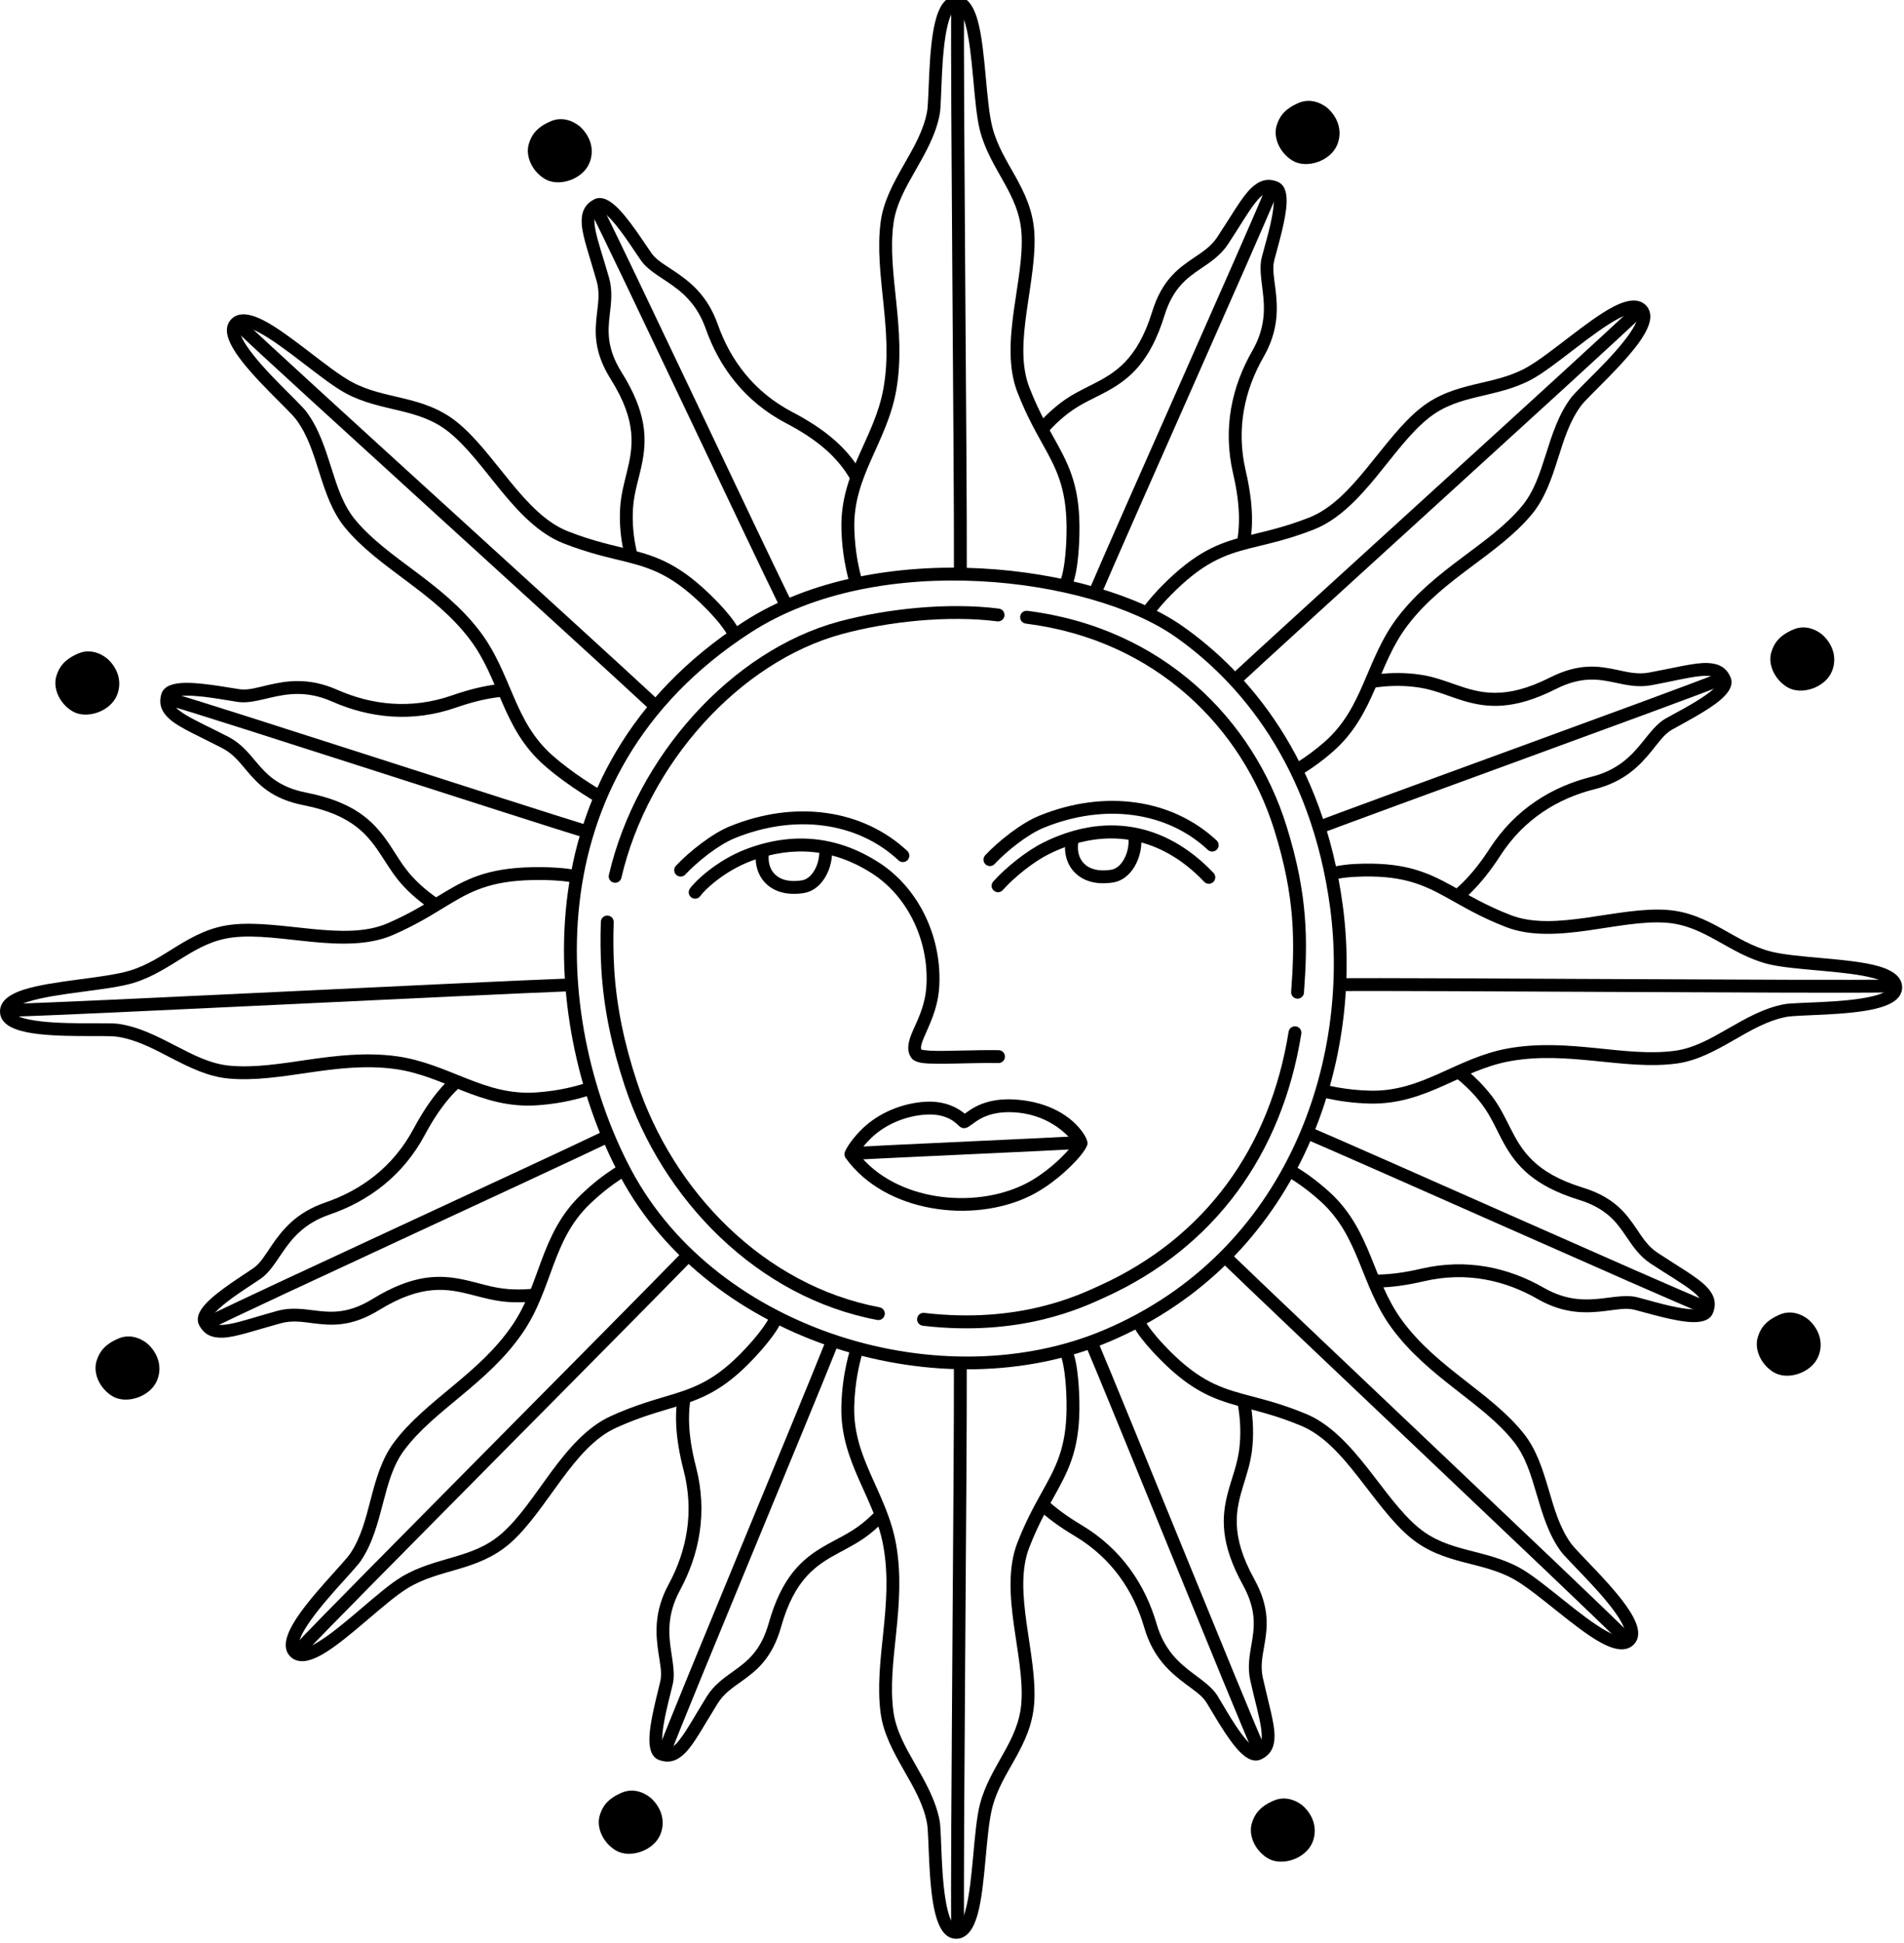 <?xml version="1.0" encoding="UTF-8"?>
<svg xmlns="http://www.w3.org/2000/svg" viewBox="0 0 630.56 643.07">
  <defs>
    <style>
      .cls-1, .cls-2 {
        fill: #fff;
      }

      .cls-2, .cls-3 {
        fill-rule: evenodd;
      }
    </style>
  </defs>
  <g id="BACKGROUND">
    <rect class="cls-1" x="-204.23" y="-2152.76" width="4000" height="3000"/>
  </g>
  <g id="OBJECTS">
    <g>
      <path class="cls-3" d="M247.06,424.7c-.95-.56-2.17-.3-2.81,.6-.66,.92-5.21,6.41-9.77,13.89-8.35,13.7-14.14,24.13-8.09,47.48,3.61,13.94,.99,26.78-4.94,37.74-4.91,9.07-4.32,16.49-3.4,22.67,.53,3.58,1.25,6.68,.64,9.4-.93,4.18-3.63,13.58-3.63,19.4,0,1.86,.28,3.41,.83,4.5,.55,1.11,1.36,1.84,2.39,2.22,3.3,1.19,6.01,.31,8.67-2.37,3.05-3.08,6.12-9,10.78-16.43,2.05-3.27,4.89-5.12,7.78-7.19,5-3.57,10.22-7.6,13.18-18.11,4.54-16.1,11.84-20.57,19.26-24.56,3.46-1.86,6.95-3.64,10.23-6.27,15.76-12.61,21.37-32.95,22.85-45.14,.68-5.61,.41-9.61,0-10.65-.1-.25-.48-1-1.63-1.42-2.1-.78-12.33-2.96-21.89-6.54-12.9-4.83-23.36-9.17-40.43-19.2h0Zm-.54,4.61c-1.76,2.26-5.09,6.64-8.41,12.09-7.78,12.76-13.24,22.45-7.61,44.19,3.91,15.08,1.1,28.98-5.32,40.84-4.33,8-3.75,14.56-2.94,20.02,.62,4.17,1.29,7.78,.59,10.94-.89,3.99-3.53,12.94-3.53,18.48,0,.78,.05,1.48,.2,2.06,.04,.18,.1,.35,.17,.5,.02,.05,.07,.13,.1,.16,2.17,.76,3.68-.6,5.46-2.92,2.49-3.21,5.14-8.19,8.88-14.16,2.37-3.78,5.57-6.01,8.91-8.4,4.37-3.12,8.98-6.61,11.56-15.79,4.32-15.31,10.94-21.11,17.93-25.25,4.33-2.57,8.84-4.43,13-7.75,14.76-11.81,19.91-30.91,21.28-42.33,.35-2.9,.46-5.3,.41-6.95-.01-.32-.02-.61-.03-.85-3.17-.94-12.45-3.04-21.16-6.31-12.7-4.75-23.08-9.04-39.48-18.57h0Z"/>
      <path class="cls-3" d="M194.16,342.11c-.32-1.06-1.39-1.69-2.47-1.46-1.11,.23-8.18,1.17-16.6,3.58-15.43,4.41-26.75,8.15-38.13,29.42-6.8,12.7-17.43,20.36-29.22,24.4-9.75,3.34-14.35,9.19-17.87,14.36-2.04,2.99-3.61,5.75-5.9,7.34-3.52,2.45-11.87,7.53-15.82,11.8-1.26,1.37-2.11,2.7-2.44,3.86-.34,1.19-.25,2.28,.26,3.25,1.61,3.11,4.2,4.3,7.98,4.13,4.32-.2,10.6-2.46,19.06-4.77,3.72-1.01,7.07-.46,10.6-.01,6.09,.77,12.67,1.34,21.97-4.37,14.25-8.75,22.65-7.1,30.81-5,3.81,.98,7.58,2.03,11.77,2.33,20.14,1.41,38.05-9.73,47.4-17.7,4.3-3.66,6.81-6.78,7.21-7.83,.1-.26,.32-1.06-.23-2.15-1.02-1.99-7.06-10.54-11.66-19.65-6.21-12.3-10.96-22.58-16.71-41.52h0Zm-3.52,3.03c-2.83,.47-8.24,1.43-14.38,3.18-14.37,4.11-24.95,7.53-35.55,27.33-7.35,13.73-18.84,22.05-31.59,26.41-8.61,2.95-12.62,8.17-15.73,12.73-2.37,3.48-4.33,6.59-6.98,8.44-3.35,2.34-11.36,7.12-15.13,11.2-.53,.57-.97,1.12-1.26,1.65-.09,.17-.17,.32-.21,.48-.02,.06-.03,.14-.04,.19,1.09,2.03,3.12,2.05,6,1.56,4-.68,9.32-2.54,16.12-4.4,4.31-1.17,8.17-.64,12.25-.13,5.32,.67,11.08,1.22,19.2-3.77,13.56-8.33,22.36-8.09,30.29-6.41,4.93,1.05,9.5,2.74,14.82,3.12,18.85,1.32,35.58-9.23,44.34-16.69,2.23-1.89,3.93-3.59,5.01-4.84,.21-.24,.4-.46,.55-.65-1.69-2.83-7.09-10.67-11.28-18.99-6.11-12.1-10.84-22.29-16.43-40.41h0Z"/>
      <path class="cls-3" d="M213.1,245.8c.48-1,.12-2.19-.83-2.75-.97-.58-6.81-4.68-14.63-8.62-14.33-7.22-25.19-12.15-47.97-4.23-13.6,4.73-26.62,3.15-38.02-1.88-9.43-4.16-16.78-2.97-22.87-1.56-3.53,.82-6.56,1.78-9.32,1.4-4.24-.59-13.83-2.52-19.63-2.05-1.85,.15-3.38,.56-4.42,1.18-1.06,.64-1.73,1.51-2.01,2.56-.92,3.38,.17,6.01,3.06,8.44,3.31,2.79,9.47,5.38,17.25,9.42,3.43,1.78,5.5,4.46,7.8,7.17,3.96,4.69,8.4,9.58,19.11,11.68,16.41,3.22,21.46,10.13,26.04,17.21,2.13,3.3,4.19,6.63,7.07,9.69,13.84,14.68,34.56,18.64,46.84,19.12,5.64,.23,9.61-.37,10.61-.87,.24-.12,.95-.55,1.28-1.74,.6-2.15,1.96-12.53,4.75-22.35,3.77-13.25,7.25-24.03,15.87-41.85h0Zm-4.64-.17c-2.4-1.57-7.02-4.53-12.73-7.41-13.34-6.72-23.45-11.38-44.66-4.01-14.71,5.12-28.8,3.44-41.13-2-8.32-3.67-14.82-2.55-20.19-1.31-4.11,.95-7.65,1.92-10.86,1.47-4.05-.56-13.18-2.46-18.71-2.02-.78,.06-1.47,.17-2.04,.36-.18,.06-.34,.13-.48,.2-.05,.03-.12,.09-.16,.11-.58,2.23,.9,3.61,3.35,5.21,3.4,2.21,8.58,4.45,14.83,7.7,3.96,2.06,6.44,5.06,9.09,8.21,3.46,4.1,7.32,8.41,16.68,10.24,15.62,3.06,21.92,9.2,26.62,15.82,2.91,4.11,5.12,8.46,8.78,12.33,12.96,13.75,32.42,17.33,43.91,17.79,2.92,.11,5.32,.03,6.97-.16,.32-.04,.6-.07,.84-.1,.68-3.23,2.03-12.65,4.58-21.61,3.72-13.04,7.15-23.73,15.32-40.85h0Z"/>
      <path class="cls-3" d="M294.47,193.29c1.06-.33,1.68-1.41,1.44-2.49-.24-1.11-1.26-8.17-3.74-16.56-4.56-15.39-8.41-26.67-29.78-37.85-12.76-6.67-20.53-17.23-24.67-28.98-3.43-9.72-9.33-14.26-14.53-17.73-3.01-2.01-5.79-3.56-7.4-5.83-2.48-3.49-7.64-11.8-11.95-15.7-1.38-1.25-2.72-2.08-3.89-2.41-1.19-.33-2.28-.23-3.24,.29-3.1,1.64-4.26,4.24-4.06,8.01,.24,4.32,2.57,10.58,4.95,19.02,1.05,3.71,.52,7.06,.11,10.59-.71,6.1-1.22,12.68,4.58,21.92,8.9,14.16,7.32,22.57,5.3,30.76-.94,3.82-1.96,7.59-2.21,11.79-1.22,20.14,10.09,37.95,18.15,47.23,3.7,4.26,6.85,6.75,7.9,7.14,.26,.1,1.06,.31,2.14-.25,1.98-1.04,10.47-7.16,19.54-11.85,12.24-6.33,22.47-11.18,41.36-17.1h0Zm-95.82-123.48c-2.02,1.1-2.02,3.13-1.51,6.01,.71,3.99,2.63,9.3,4.55,16.08,1.22,4.29,.72,8.16,.25,12.24-.62,5.33-1.11,11.09,3.96,19.17,8.46,13.47,8.31,22.28,6.7,30.23-1,4.94-2.65,9.53-2.97,14.84-1.14,18.87,9.57,35.49,17.11,44.18,1.92,2.21,3.63,3.9,4.89,4.97,.25,.21,.46,.4,.65,.54,2.82-1.72,10.61-7.19,18.88-11.46,12.04-6.23,22.18-11.05,40.26-16.82-.5-2.82-1.51-8.22-3.32-14.35-4.24-14.33-7.77-24.88-27.67-35.29-13.8-7.21-22.23-18.62-26.71-31.34-3.03-8.58-8.29-12.55-12.88-15.61-3.51-2.34-6.64-4.26-8.51-6.9-2.37-3.33-7.23-11.29-11.34-15.02-.58-.53-1.13-.96-1.66-1.24-.16-.09-.32-.16-.48-.21-.06-.02-.14-.03-.19-.04h0Z"/>
      <path class="cls-3" d="M390.34,217.27c.94,.58,2.16,.35,2.82-.53,.68-.91,5.38-6.28,10.12-13.64,8.69-13.49,14.74-23.77,9.27-47.26-3.26-14.02-.33-26.8,5.88-37.61,5.13-8.94,4.72-16.38,3.97-22.58-.44-3.6-1.08-6.71-.41-9.41,1.03-4.16,3.96-13.49,4.11-19.31,.05-1.86-.2-3.42-.71-4.52-.52-1.12-1.32-1.87-2.34-2.27-3.26-1.28-5.99-.46-8.72,2.16-3.12,3-6.35,8.84-11.18,16.16-2.13,3.22-5.01,5-7.96,7-5.09,3.44-10.41,7.34-13.63,17.76-4.94,15.98-12.34,20.28-19.87,24.08-3.51,1.77-7.03,3.46-10.38,6.01-16.07,12.21-22.19,32.4-23.97,44.56-.82,5.59-.65,9.6-.26,10.65,.09,.26,.46,1,1.59,1.46,2.08,.83,12.26,3.27,21.72,7.09,12.78,5.15,23.13,9.75,39.94,20.2h0Zm31.12-153.17c-2.15-.81-3.69,.51-5.54,2.78-2.56,3.15-5.33,8.06-9.22,13.94-2.46,3.72-5.72,5.86-9.12,8.17-4.44,3-9.14,6.39-11.95,15.5-4.7,15.2-11.47,20.82-18.55,24.79-4.4,2.46-8.95,4.2-13.19,7.43-15.04,11.44-20.67,30.4-22.34,41.79-.42,2.89-.59,5.29-.58,6.95,0,.32,0,.61,.01,.85,3.14,1.02,12.37,3.35,21,6.84,12.58,5.07,22.84,9.61,39,19.55,1.81-2.22,5.25-6.51,8.71-11.87,8.09-12.56,13.79-22.11,8.7-43.99-3.53-15.17-.38-29,6.34-40.69,4.53-7.89,4.1-14.47,3.43-19.94-.51-4.18-1.09-7.81-.31-10.95,.98-3.97,3.85-12.84,3.99-18.39,.02-.78-.01-1.48-.14-2.07-.04-.18-.09-.35-.15-.5-.02-.06-.07-.13-.09-.17h0Z"/>
      <path class="cls-3" d="M437.33,309.76c.23,1.08,1.25,1.8,2.34,1.66,1.13-.14,8.25-.49,16.84-2.18,15.74-3.1,27.34-5.89,40.45-26.13,7.83-12.08,19.07-18.84,31.16-21.87,10-2.51,15.07-7.96,19-12.81,2.29-2.82,4.08-5.43,6.49-6.83,3.71-2.15,12.46-6.51,16.75-10.44,1.37-1.26,2.32-2.52,2.76-3.65,.44-1.15,.44-2.25,.02-3.26-1.35-3.23-3.83-4.63-7.61-4.78-4.32-.17-10.77,1.57-19.39,3.16-3.8,.7-7.08-.14-10.56-.88-6.01-1.27-12.51-2.39-22.25,2.52-14.93,7.54-23.16,5.18-31.12,2.41-3.71-1.29-7.38-2.66-11.53-3.3-19.94-3.09-38.73,6.52-48.71,13.67-4.59,3.29-7.35,6.19-7.84,7.2-.12,.25-.41,1.03,.06,2.16,.85,2.07,6.15,11.09,9.98,20.55,5.16,12.78,9.04,23.42,13.18,42.78h0Zm131.86-83.91c-.91-2.12-2.93-2.3-5.84-2.06-4.04,.34-9.5,1.75-16.43,3.03-4.39,.81-8.19-.04-12.21-.89-5.25-1.11-10.94-2.14-19.45,2.15-14.2,7.17-22.95,6.2-30.72,3.86-4.82-1.46-9.24-3.52-14.5-4.34-18.68-2.89-36.23,6.23-45.58,12.93-2.38,1.7-4.22,3.25-5.4,4.4-.23,.23-.43,.43-.6,.6,1.45,2.97,6.17,11.23,9.66,19.86,5.08,12.57,8.93,23.11,13,41.64,2.85-.23,8.32-.74,14.59-1.97,14.66-2.89,25.5-5.42,37.71-24.27,8.47-13.07,20.61-20.4,33.69-23.68,8.83-2.21,13.27-7.09,16.74-11.37,2.66-3.28,4.86-6.21,7.66-7.83,3.54-2.05,11.91-6.15,16.01-9.89,.57-.53,1.06-1.04,1.39-1.54,.1-.15,.19-.31,.25-.46,.02-.06,.05-.14,.06-.18h0Z"/>
      <path class="cls-3" d="M410.16,401.93c-.58,.94-.35,2.17,.53,2.83,.91,.68,6.28,5.37,13.64,10.11,13.49,8.69,23.77,14.73,47.26,9.25,14.02-3.27,26.8-.33,37.61,5.87,8.94,5.13,16.38,4.72,22.58,3.96,3.6-.44,6.71-1.08,9.41-.41,4.16,1.03,13.49,3.96,19.31,4.11,1.86,.05,3.42-.2,4.52-.71,1.12-.52,1.88-1.32,2.27-2.33,1.28-3.27,.46-6-2.16-8.72-3-3.12-8.85-6.35-16.16-11.18-3.22-2.13-5.01-5.01-7-7.96-3.44-5.08-7.35-10.41-17.77-13.62-15.98-4.93-20.28-12.33-24.08-19.86-1.77-3.51-3.46-7.03-6.01-10.38-12.21-16.06-32.41-22.17-44.56-23.95-5.59-.81-9.6-.64-10.65-.25-.26,.09-1,.45-1.46,1.59-.83,2.08-3.26,12.26-7.08,21.72-5.15,12.78-9.74,23.14-20.19,39.95h0Zm153.18,31.06c.81-2.15-.51-3.69-2.78-5.53-3.15-2.56-8.06-5.33-13.94-9.22-3.72-2.46-5.87-5.72-8.18-9.12-3.01-4.44-6.39-9.13-15.5-11.94-15.2-4.69-20.83-11.46-24.8-18.54-2.46-4.39-4.2-8.95-7.43-13.18-11.44-15.04-30.41-20.65-41.79-22.32-2.89-.42-5.29-.59-6.95-.57-.32,0-.6,0-.85,0-1.01,3.15-3.35,12.37-6.83,21.01-5.07,12.58-9.61,22.85-19.54,39.01,2.22,1.81,6.51,5.25,11.87,8.7,12.56,8.09,22.12,13.79,43.99,8.69,15.17-3.53,29-.39,40.69,6.32,7.89,4.53,14.47,4.1,19.94,3.43,4.19-.51,7.81-1.1,10.95-.32,3.97,.98,12.84,3.84,18.39,3.98,.78,.02,1.48-.01,2.07-.14,.18-.04,.35-.09,.5-.15,.06-.03,.13-.07,.17-.1h0Z"/>
      <path class="cls-3" d="M327.1,449.85c-1.07,.27-1.75,1.31-1.57,2.4,.18,1.12,.8,8.23,2.8,16.75,3.69,15.62,6.9,27.1,27.62,39.46,12.36,7.37,19.53,18.35,23.01,30.32,2.88,9.9,8.52,14.76,13.51,18.52,2.9,2.18,5.58,3.88,7.06,6.23,2.28,3.63,6.97,12.21,11.06,16.35,1.3,1.32,2.6,2.23,3.75,2.62,1.17,.4,2.26,.35,3.26-.1,3.19-1.47,4.49-4,4.5-7.78,0-4.33-1.97-10.7-3.88-19.26-.84-3.77-.13-7.08,.48-10.58,1.05-6.05,1.93-12.59-3.35-22.14-8.09-14.64-6.05-22.95-3.57-31.01,1.15-3.76,2.38-7.47,2.87-11.65,2.35-20.05-7.95-38.46-15.47-48.17-3.46-4.46-6.46-7.12-7.49-7.57-.25-.11-1.04-.37-2.15,.13-2.04,.92-10.86,6.56-20.17,10.73-12.57,5.63-23.06,9.9-42.26,14.76h0Zm63.49-21.27c-2.91,1.56-10.99,6.58-19.49,10.39-12.38,5.54-22.77,9.79-41.13,14.54,.34,2.84,1.05,8.29,2.52,14.51,3.43,14.54,6.36,25.28,25.65,36.78,13.38,7.98,21.15,19.84,24.92,32.78,2.54,8.74,7.58,12.99,11.98,16.3,3.37,2.53,6.38,4.63,8.11,7.37,2.17,3.46,6.58,11.68,10.48,15.63,.55,.56,1.08,1.02,1.59,1.33,.16,.1,.31,.18,.46,.24,.06,.02,.14,.04,.19,.05,2.08-.99,2.19-3.02,1.84-5.92-.49-4.03-2.11-9.44-3.64-16.31-.97-4.35-.26-8.19,.44-12.24,.91-5.29,1.73-11.01-2.88-19.36-7.69-13.93-7.05-22.71-4.99-30.56,1.27-4.87,3.18-9.36,3.8-14.65,2.2-18.77-7.57-35.97-14.61-45.07-1.79-2.32-3.4-4.1-4.6-5.23-.23-.22-.44-.42-.62-.58h0Z"/>
      <path class="cls-2" d="M283.95,194.61c-.26-1.38-2.89-8.61-3.17-19.59-.46-18.05,10.94-29.24,13.91-46.17,3.48-19.78-3.19-38.24-.91-55.18,1.74-12.96,12.88-23.1,15.33-36.28,1.02-5.49-.23-36.01,7.35-36.53,8.34-.57,7,29.81,10.15,41.9,3.26,12.51,12.73,20.32,13.77,33.88,1.23,15.92-7.45,36.96-1.47,52.39,8.38,21.63,17.58,24.57,16.33,50.48-.17,3.54-.71,12.04-3.04,15.14-.38,.51-11.87-3.14-23.21-3.49-13.89-.43-25.3-.29-45.05,3.46h0Z"/>
      <path class="cls-3" d="M281.86,195.01c.22,1.15,1.33,1.91,2.49,1.69,19.54-3.71,30.84-3.85,44.59-3.42,10.14,.32,20.4,3.29,22.63,3.52,1.43,.14,2.13-.59,2.35-.88,1.08-1.44,1.89-3.85,2.41-6.52,.7-3.57,.95-7.61,1.05-9.8,.78-16.1-2.36-23.65-6.86-31.94-2.86-5.27-6.31-10.86-9.62-19.41-2.87-7.4-2.14-16.14-.92-24.95,1.29-9.34,3.15-18.74,2.53-26.84-.55-7.12-3.27-12.73-6.32-18.21-2.82-5.06-5.93-9.97-7.52-16.05-2.2-8.47-2.21-25.91-4.88-35.42-.81-2.88-1.9-5.1-3.22-6.41-1.21-1.2-2.63-1.77-4.25-1.65-1.47,.1-2.78,.83-3.87,2.17-1.17,1.43-2.11,3.72-2.79,6.53-2.31,9.53-1.92,25.7-2.64,29.56-1.18,6.35-4.5,11.96-7.69,17.56-3.44,6.04-6.75,12.08-7.66,18.82-1.16,8.63-.06,17.65,.9,27.03,.93,9.02,1.73,18.38,.03,28.07-1.46,8.29-5,15.16-8.09,22.17-3.29,7.45-6.09,15.05-5.85,24.42,.28,11.18,2.94,18.53,3.21,19.94h0Zm69.22-2.66c.46-1.02,.78-2.35,1.06-3.76,.65-3.35,.88-7.13,.98-9.18,.72-14.98-2.17-21.99-6.35-29.71-2.93-5.4-6.45-11.14-9.84-19.89-3.12-8.03-2.49-17.52-1.17-27.07,1.25-9.02,3.11-18.1,2.51-25.93-.5-6.44-3.03-11.51-5.79-16.46-2.99-5.36-6.24-10.61-7.92-17.05-2.2-8.45-2.2-25.86-4.86-35.35-.49-1.73-1.04-3.17-1.77-4.14-.37-.5-.76-.86-1.31-.83-.52,.04-.84,.51-1.19,1.08-.68,1.09-1.19,2.6-1.62,4.38-2.29,9.46-1.88,25.51-2.59,29.33-1.27,6.83-4.75,12.88-8.18,18.89-3.17,5.56-6.3,11.08-7.14,17.29-1.12,8.31-.01,16.99,.92,26.02,.97,9.39,1.76,19.15-.01,29.24-1.52,8.64-5.16,15.83-8.39,23.16-3.04,6.89-5.71,13.91-5.49,22.59,.21,8.1,1.73,14.13,2.58,17.2,18.77-3.43,30.01-3.56,43.58-3.14,8.64,.27,18.96,2.59,22.02,3.32h0Z"/>
      <path class="cls-2" d="M200.84,265.1c-1.2-.75-10.93-6.09-19.18-13.33-13.57-11.91-14.06-27.87-24.48-41.55-12.18-15.97-30.26-23.6-41.16-36.76-8.34-10.07-8.23-25.14-16.25-35.88-3.34-4.48-26.6-24.26-21.85-30.18,5.24-6.52,26.65,15.08,37.67,20.97,11.4,6.09,23.56,4.43,34.24,12.87,12.53,9.9,22.1,30.56,37.49,36.63,21.58,8.51,29.98,3.75,48.17,22.25,2.48,2.52,7.7,8.11,8.41,11.92,.11,.63-9.71,7.18-17.66,15.27-9.74,9.91-14.75,20.77-25.39,37.81h0Z"/>
      <path class="cls-3" d="M199.71,266.9c1,.62,2.31,.32,2.93-.68,10.53-16.87,15.46-27.63,25.1-37.44,7.15-7.28,15.82-13.31,17.39-14.9,.96-.96,.9-1.91,.83-2.25-.32-1.77-1.43-3.89-2.9-5.96-1.97-2.77-4.53-5.5-6.08-7.07-11.3-11.5-18.97-14.31-28.12-16.63-5.81-1.48-12.26-2.74-20.78-6.1-7.38-2.91-13.31-9.38-18.96-16.25-5.98-7.28-11.62-15.03-17.99-20.07-5.6-4.43-11.58-6.24-17.67-7.71-5.63-1.36-11.35-2.4-16.88-5.36-7.72-4.13-20.54-15.96-29.34-20.45-2.66-1.36-5.04-2.06-6.89-1.98-1.7,.08-3.08,.73-4.1,2-.92,1.15-1.28,2.6-1.03,4.32,.27,1.83,1.31,4.07,2.91,6.48,5.44,8.16,17.58,18.85,19.93,21.99,3.86,5.18,5.74,11.42,7.68,17.56,2.1,6.63,4.29,13.16,8.64,18.4,5.55,6.71,12.92,12.02,20.46,17.68,7.26,5.43,14.68,11.2,20.64,19.02,5.1,6.69,7.75,13.96,10.8,20.99,3.24,7.47,6.92,14.68,13.97,20.86,8.38,7.35,18.25,12.78,19.46,13.54h0Zm41.77-55.54c-.4-1.02-1.09-2.12-1.88-3.23-1.82-2.57-4.2-5.09-5.64-6.55-10.51-10.69-17.62-13.33-26.13-15.49-5.96-1.51-12.56-2.82-21.3-6.26-8.01-3.16-14.56-10.05-20.68-17.5-5.78-7.04-11.19-14.56-17.35-19.43-5.07-4.01-10.51-5.58-16.02-6.92-5.97-1.44-12.03-2.61-17.9-5.75-7.7-4.12-20.49-15.93-29.26-20.41-1.6-.82-3.03-1.38-4.25-1.5-.62-.06-1.15-.03-1.49,.4-.33,.4-.2,.96-.02,1.61,.34,1.23,1.1,2.64,2.12,4.16,5.4,8.1,17.47,18.68,19.79,21.8,4.15,5.56,6.24,12.23,8.33,18.82,1.94,6.1,3.86,12.15,7.86,16.97,5.35,6.46,12.47,11.54,19.73,16.98,7.56,5.66,15.26,11.7,21.48,19.85,5.32,6.98,8.13,14.53,11.32,21.88,3,6.92,6.35,13.64,12.87,19.36,6.38,5.6,13.65,10.04,17.06,12.04,10.01-16.21,15.09-26.75,24.58-36.41,6.09-6.2,14.42-12.64,16.77-14.43h0Z"/>
      <path class="cls-3" d="M222.01,580.67c6.29-16.57,45.59-110.58,55.71-135.98,.43-1.09-.1-2.33-1.19-2.77-1.09-.43-2.33,.1-2.77,1.19-10.12,25.42-49.44,119.47-55.73,136.05-.42,1.1,.13,2.33,1.23,2.74,1.1,.42,2.33-.13,2.75-1.23h0Z"/>
      <path class="cls-3" d="M70.01,439.79c15.86-7.92,108.48-50.38,133.14-62.2,1.06-.51,1.51-1.78,1-2.84-.51-1.06-1.78-1.51-2.84-1-24.68,11.83-117.33,54.31-133.2,62.23-1.05,.52-1.48,1.8-.95,2.85,.52,1.05,1.8,1.48,2.85,.95h0Z"/>
      <path class="cls-3" d="M55.61,233.44c17.03,4.93,113.9,36.5,140.04,44.53,1.12,.34,2.32-.29,2.66-1.41,.34-1.12-.29-2.31-1.41-2.66-26.16-8.04-123.08-39.62-140.11-44.56-1.13-.32-2.31,.33-2.64,1.46-.33,1.13,.32,2.31,1.45,2.63h0Z"/>
      <path class="cls-3" d="M195.61,70.08c8.07,15.79,51.42,107.99,63.47,132.54,.52,1.06,1.8,1.49,2.85,.97,1.06-.51,1.49-1.79,.97-2.85-12.07-24.56-55.43-116.81-63.51-132.6-.53-1.05-1.82-1.46-2.86-.93-1.05,.54-1.46,1.82-.93,2.86h0Z"/>
      <path class="cls-3" d="M419.27,61.97c-6.71,16.41-48.34,109.4-59.09,134.55-.46,1.08,.04,2.33,1.12,2.79,1.08,.46,2.33-.04,2.8-1.12,10.75-25.16,52.4-118.2,59.11-134.62,.45-1.08-.08-2.33-1.17-2.77-1.09-.44-2.33,.08-2.77,1.17h0Z"/>
      <path class="cls-3" d="M569.2,222.79c-16.47,6.57-112.31,41.14-137.87,50.86-1.1,.42-1.65,1.65-1.23,2.75,.42,1.1,1.65,1.65,2.75,1.23,25.58-9.72,121.46-44.32,137.93-50.88,1.09-.43,1.63-1.67,1.19-2.76-.43-1.09-1.68-1.63-2.77-1.19h0Z"/>
      <path class="cls-3" d="M565.47,430.81c-16.42-6.7-109.42-48.3-134.57-59.04-1.08-.46-2.33,.04-2.79,1.12-.46,1.08,.04,2.33,1.12,2.79,25.17,10.74,118.22,52.36,134.64,59.06,1.09,.44,2.33-.08,2.77-1.17,.44-1.09-.08-2.33-1.17-2.77h0Z"/>
      <path class="cls-3" d="M418.91,578.4c-7.17-16.21-45.29-110.7-55.95-135.88-.46-1.08-1.71-1.59-2.79-1.13-1.08,.46-1.59,1.71-1.13,2.79,10.67,25.2,48.8,119.73,55.98,135.95,.47,1.07,1.73,1.56,2.8,1.09,1.08-.48,1.56-1.73,1.09-2.81h0Z"/>
      <path class="cls-2" d="M209.65,385.4c-1.16,.81-8.09,4.14-15.96,11.8-12.94,12.59-12.61,28.56-22.32,42.75-11.34,16.58-29.01,25.12-39.22,38.83-7.81,10.48-6.93,25.52-14.39,36.67-3.11,4.64-25.33,25.6-20.27,31.26,5.57,6.24,25.84-16.43,36.54-22.88,11.07-6.67,23.31-5.64,33.53-14.61,12.01-10.53,20.51-31.65,35.56-38.5,21.11-9.61,29.75-5.29,46.96-24.68,2.35-2.65,7.28-8.5,7.78-12.34,.08-.63-10.06-6.67-18.42-14.34-10.23-9.4-18.3-17.48-29.8-33.95h0Z"/>
      <path class="cls-3" d="M211.4,384.18c-.67-.96-2-1.2-2.96-.53-1.17,.82-8.22,4.22-16.23,12.01-6.72,6.54-10.03,13.93-12.88,21.55-2.69,7.18-4.96,14.58-9.71,21.52-5.55,8.12-12.67,14.26-19.64,20.06-7.24,6.04-14.33,11.72-19.53,18.7-4.06,5.46-5.92,12.09-7.68,18.82-1.63,6.24-3.17,12.56-6.77,17.93-2.18,3.26-13.76,14.56-18.77,22.98-1.48,2.49-2.4,4.78-2.57,6.62-.16,1.72,.27,3.16,1.25,4.26,1.09,1.22,2.49,1.8,4.2,1.79,1.86-.01,4.19-.84,6.78-2.33,8.55-4.94,20.75-17.41,28.25-21.93,5.38-3.23,11.04-4.58,16.59-6.22,6.01-1.78,11.88-3.9,17.25-8.61,6.1-5.36,11.34-13.39,16.94-20.97,5.28-7.15,10.88-13.91,18.1-17.2,8.34-3.8,14.71-5.38,20.44-7.16,9.01-2.79,16.53-5.99,27.23-18.05,1.46-1.65,3.89-4.5,5.71-7.37,1.35-2.14,2.36-4.32,2.59-6.1,.05-.34,.06-1.29-.95-2.2-1.66-1.51-10.62-7.08-18.14-13.99-10.13-9.3-18.11-17.3-29.49-33.61h0Zm-2.36,4.04c-2.76,1.6-8.05,4.84-13.87,10.5-6.22,6.05-9.22,12.94-11.86,19.99-2.8,7.49-5.23,15.19-10.18,22.43-5.79,8.46-13.17,14.88-20.43,20.93-6.98,5.81-13.83,11.25-18.84,17.97-3.74,5.03-5.35,11.16-6.97,17.36-1.75,6.69-3.49,13.46-7.35,19.22-2.17,3.24-13.67,14.43-18.65,22.79-.93,1.57-1.63,3.02-1.9,4.27-.14,.65-.25,1.22,.1,1.6,.37,.4,.9,.41,1.51,.32,1.2-.18,2.6-.82,4.16-1.72,8.53-4.92,20.7-17.38,28.18-21.88,5.7-3.43,11.69-4.92,17.58-6.66,5.43-1.61,10.79-3.46,15.64-7.72,5.9-5.18,10.92-12.97,16.33-20.3,5.73-7.75,11.92-14.97,19.76-18.54,8.55-3.89,15.07-5.53,20.95-7.35,8.38-2.6,15.35-5.6,25.3-16.81,1.36-1.53,3.61-4.16,5.3-6.83,.73-1.14,1.36-2.29,1.71-3.32-2.44-1.66-11.09-7.68-17.49-13.56-10-9.18-17.95-17.12-28.98-32.69h0Z"/>
      <path class="cls-2" d="M423.5,258.14c1.2-.74,8.29-3.72,16.55-10.96,13.57-11.91,14.06-27.87,24.48-41.54,12.18-15.98,30.26-23.6,41.16-36.77,8.33-10.07,8.23-25.14,16.25-35.88,3.34-4.47,26.61-24.26,21.85-30.18-5.24-6.52-26.65,15.08-37.67,20.97-11.4,6.09-23.56,4.43-34.23,12.87-12.53,9.9-22.1,30.55-37.49,36.62-21.58,8.52-29.98,3.75-48.17,22.25-2.48,2.52-7.71,8.11-8.41,11.92-.11,.63,9.7,7.18,17.65,15.27,9.74,9.91,17.38,18.4,28.02,35.44h0Z"/>
      <path class="cls-3" d="M421.7,259.27c.62,1,1.93,1.3,2.93,.68,1.21-.76,8.42-3.8,16.82-11.17,7.05-6.18,10.73-13.4,13.97-20.86,3.06-7.04,5.7-14.3,10.8-20.99,5.96-7.83,13.39-13.59,20.64-19.02,7.55-5.66,14.91-10.97,20.46-17.68,4.34-5.24,6.53-11.77,8.63-18.4,1.95-6.14,3.82-12.38,7.69-17.56,2.35-3.15,14.48-13.83,19.92-21.99,1.6-2.41,2.65-4.65,2.91-6.48,.25-1.72-.11-3.17-1.03-4.32-1.02-1.27-2.4-1.92-4.1-2-1.86-.09-4.23,.62-6.89,1.98-8.8,4.49-21.62,16.32-29.34,20.45-5.53,2.96-11.26,4.01-16.89,5.37-6.09,1.47-12.06,3.28-17.66,7.71-6.37,5.04-12.01,12.79-18,20.07-5.64,6.87-11.58,13.33-18.96,16.25-8.52,3.36-14.97,4.62-20.78,6.1-9.15,2.33-16.81,5.14-28.12,16.63-1.54,1.57-4.11,4.29-6.08,7.07-1.46,2.07-2.58,4.19-2.9,5.96-.06,.34-.12,1.28,.83,2.24,1.58,1.59,10.24,7.62,17.4,14.9,9.64,9.81,17.2,18.21,27.73,35.07h0Zm2.57-3.92c2.83-1.46,8.29-4.43,14.39-9.77,6.52-5.73,9.87-12.45,12.87-19.36,3.19-7.34,6-14.9,11.32-21.88,6.21-8.15,13.92-14.19,21.47-19.85,7.26-5.44,14.39-10.53,19.73-16.98,4-4.83,5.92-10.87,7.86-16.97,2.09-6.59,4.18-13.26,8.33-18.82,2.33-3.12,14.4-13.7,19.79-21.8,1.01-1.52,1.78-2.93,2.12-4.16,.17-.65,.31-1.2-.02-1.61-.34-.43-.88-.46-1.49-.4-1.21,.12-2.64,.69-4.24,1.5-8.78,4.48-21.57,16.29-29.27,20.41-5.87,3.14-11.93,4.31-17.89,5.75-5.51,1.33-10.95,2.9-16.02,6.91-6.16,4.86-11.57,12.39-17.35,19.43-6.12,7.45-12.67,14.34-20.68,17.5-8.74,3.44-15.34,4.75-21.3,6.26-8.5,2.16-15.62,4.8-26.13,15.49-1.43,1.46-3.82,3.97-5.64,6.54-.78,1.11-1.48,2.21-1.88,3.23,2.35,1.79,10.68,8.24,16.77,14.43,9.52,9.68,17.05,18.02,27.26,34.14h0Z"/>
      <path class="cls-2" d="M422.61,384.95c1.18,.77,8.21,3.88,16.32,11.29,13.33,12.18,13.49,28.15,23.63,42.04,11.85,16.22,29.77,24.21,40.4,37.59,8.13,10.24,7.72,25.3,15.52,36.21,3.25,4.54,26.11,24.8,21.23,30.62-5.37,6.41-26.34-15.62-37.24-21.73-11.27-6.32-23.47-4.91-33.96-13.56-12.33-10.15-21.48-31-36.74-37.38-21.4-8.95-29.9-4.36-47.71-23.22-2.43-2.57-7.54-8.27-8.16-12.09-.1-.63,9.85-6.98,17.96-14.9,9.94-9.71,17.75-18.04,28.73-34.86h0Z"/>
      <path class="cls-3" d="M423.77,383.17c-.98-.64-2.3-.37-2.94,.62-10.87,16.65-18.61,24.89-28.44,34.5-7.3,7.13-16.09,12.99-17.7,14.54-.97,.94-.94,1.89-.88,2.23,.29,1.77,1.36,3.92,2.78,6.01,1.91,2.82,4.42,5.59,5.94,7.19,11.07,11.73,18.68,14.69,27.77,17.2,5.78,1.6,12.2,2.98,20.65,6.52,7.32,3.06,13.12,9.65,18.62,16.63,5.83,7.4,11.32,15.27,17.59,20.43,5.51,4.54,11.44,6.47,17.5,8.07,5.6,1.47,11.3,2.63,16.78,5.7,7.64,4.29,20.21,16.37,28.92,21.04,2.63,1.41,4.99,2.17,6.85,2.12,1.7-.05,3.09-.67,4.14-1.92,.95-1.13,1.33-2.57,1.12-4.29-.23-1.83-1.22-4.1-2.78-6.54-5.27-8.27-17.19-19.2-19.47-22.39-3.76-5.26-5.51-11.54-7.33-17.72-1.97-6.67-4.02-13.24-8.26-18.57-5.41-6.82-12.67-12.28-20.1-18.09-7.14-5.58-14.44-11.5-20.25-19.44-4.96-6.79-7.46-14.11-10.37-21.21-3.09-7.53-6.62-14.82-13.54-21.14-8.25-7.54-15.4-10.72-16.6-11.5h0Zm-.46,4.58c-10.54,15.91-18.24,24.09-27.95,33.58-6.21,6.07-14.67,12.35-17.06,14.09,.38,1.03,1.05,2.14,1.81,3.27,1.77,2.61,4.1,5.17,5.51,6.66,10.29,10.9,17.35,13.69,25.81,16.02,5.92,1.63,12.5,3.07,21.17,6.69,7.94,3.32,14.35,10.35,20.32,17.92,5.64,7.15,10.89,14.79,16.95,19.78,4.99,4.11,10.39,5.79,15.88,7.24,5.94,1.57,11.97,2.86,17.77,6.11,7.62,4.27,20.16,16.34,28.85,21,1.58,.85,3,1.45,4.21,1.59,.62,.07,1.15,.05,1.5-.37,.34-.4,.21-.96,.05-1.61-.31-1.24-1.05-2.66-2.03-4.2-5.23-8.21-17.08-19.03-19.34-22.2-4.04-5.65-5.99-12.36-7.95-18.99-1.81-6.14-3.61-12.22-7.51-17.13-5.21-6.56-12.24-11.78-19.39-17.38-7.44-5.81-15.02-12.01-21.07-20.28-5.18-7.09-7.83-14.7-10.87-22.11-2.86-6.97-6.07-13.76-12.48-19.62-5.98-5.47-11.38-8.55-14.19-10.06h0Z"/>
      <path class="cls-2" d="M283.95,445.9c-.26,1.38-2.89,8.61-3.17,19.59-.46,18.05,10.94,29.24,13.91,46.17,3.48,19.78-3.19,38.24-.91,55.18,1.74,12.96,12.88,23.1,15.33,36.28,1.02,5.49-.23,36.01,7.35,36.52,8.34,.57,7-29.81,10.15-41.9,3.26-12.51,12.73-20.32,13.77-33.88,1.23-15.92-7.45-36.96-1.47-52.39,8.39-21.63,17.59-24.57,16.34-50.48-.17-3.54-.72-12.04-3.04-15.14-.38-.51-11.87,3.14-23.21,3.49-13.89,.43-25.31,.29-45.05-3.46h0Z"/>
      <path class="cls-3" d="M284.34,443.8c-1.15-.22-2.26,.54-2.49,1.69-.27,1.41-2.93,8.76-3.21,19.94-.24,9.37,2.57,16.97,5.85,24.42,3.09,7.02,6.64,13.89,8.09,22.17,1.7,9.69,.9,19.05-.03,28.07-.97,9.38-2.06,18.39-.9,27.03,.91,6.75,4.21,12.78,7.66,18.82,3.19,5.6,6.51,11.21,7.69,17.56,.72,3.86,.33,20.02,2.64,29.56,.68,2.81,1.62,5.1,2.78,6.53,1.09,1.34,2.4,2.07,3.87,2.17,1.63,.11,3.04-.46,4.25-1.66,1.32-1.3,2.41-3.52,3.22-6.41,2.67-9.51,2.67-26.95,4.88-35.42,1.58-6.07,4.69-10.99,7.52-16.05,3.05-5.47,5.77-11.09,6.32-18.21,.63-8.1-1.24-17.5-2.53-26.84-1.21-8.81-1.94-17.55,.93-24.95,3.31-8.55,6.76-14.13,9.62-19.41,4.5-8.29,7.64-15.84,6.86-31.94-.11-2.19-.35-6.23-1.05-9.8-.52-2.67-1.34-5.09-2.41-6.52-.22-.29-.92-1.02-2.35-.88-2.23,.23-12.49,3.2-22.63,3.52-13.74,.43-25.04,.29-44.58-3.42h0Zm66.74,4.36c-3.06,.73-13.39,3.05-22.02,3.32-13.57,.42-24.8,.29-43.58-3.14-.85,3.07-2.37,9.1-2.58,17.2-.22,8.68,2.45,15.7,5.49,22.59,3.23,7.32,6.87,14.51,8.39,23.16,1.77,10.1,.98,19.85,.01,29.24-.93,9.03-2.03,17.71-.92,26.02,.83,6.21,3.97,11.73,7.14,17.29,3.43,6.01,6.91,12.07,8.18,18.89,.71,3.83,.3,19.88,2.59,29.34,.43,1.77,.94,3.29,1.62,4.38,.36,.57,.68,1.04,1.2,1.08,.54,.03,.93-.33,1.31-.83,.73-.97,1.29-2.4,1.77-4.14,2.66-9.49,2.66-26.89,4.86-35.35,1.68-6.44,4.93-11.68,7.92-17.05,2.76-4.95,5.3-10.02,5.79-16.46,.6-7.83-1.26-16.9-2.5-25.93-1.32-9.55-1.94-19.04,1.17-27.07,3.4-8.76,6.92-14.49,9.85-19.9,4.18-7.71,7.07-14.73,6.35-29.71-.1-2.05-.32-5.84-.98-9.18-.27-1.41-.6-2.74-1.06-3.76h0Z"/>
      <path class="cls-2" d="M197.07,359.79c-1.37,.32-8.49,3.24-19.45,3.97-18.02,1.19-29.66-9.74-46.7-12.03-19.91-2.67-38.08,4.74-55.1,3.15-13.01-1.21-23.6-11.93-36.87-13.85-5.53-.8-35.97,1.69-36.8-5.86-.91-8.32,29.5-8.21,41.45-11.84,12.37-3.76,19.79-13.54,33.29-15.14,15.86-1.87,37.24,5.95,52.41-.66,21.27-9.26,23.84-18.57,49.77-18.37,3.54,.03,12.06,.23,15.25,2.43,.52,.36-2.66,11.99-2.55,23.33,.14,13.89,.74,25.29,5.29,44.87h0Z"/>
      <path class="cls-3" d="M197.55,361.87c1.14-.27,1.86-1.41,1.59-2.55-4.49-19.37-5.1-30.66-5.23-44.41-.1-10.15,2.47-20.52,2.6-22.75,.09-1.43-.67-2.11-.97-2.31-1.48-1.02-3.92-1.73-6.61-2.15-3.6-.55-7.64-.64-9.83-.66-16.13-.12-23.53,3.32-31.64,8.15-5.15,3.07-10.59,6.74-19,10.4-7.27,3.17-16.05,2.8-24.89,1.94-9.38-.91-18.85-2.39-26.92-1.44-7.09,.83-12.59,3.78-17.93,7.05-4.94,3.02-9.72,6.34-15.73,8.16-8.38,2.54-25.8,3.26-35.2,6.32-2.84,.92-5.02,2.1-6.27,3.48-1.14,1.26-1.66,2.69-1.48,4.32,.16,1.46,.94,2.74,2.33,3.78,1.48,1.11,3.8,1.95,6.64,2.52,9.62,1.92,25.76,.87,29.64,1.43,6.4,.92,12.14,4.01,17.86,6.97,6.18,3.2,12.35,6.26,19.13,6.89,8.67,.81,17.63-.65,26.96-2,8.97-1.29,18.3-2.47,28.05-1.17,8.34,1.12,15.35,4.38,22.49,7.19,7.57,2.98,15.28,5.47,24.63,4.85,11.15-.74,18.39-3.69,19.79-4.02h0Zm-5.47-69.06c-1.04-.42-2.38-.69-3.8-.91-3.37-.51-7.16-.59-9.22-.6-14.99-.11-21.88,3.06-29.43,7.55-5.28,3.15-10.87,6.9-19.48,10.64-7.89,3.44-17.4,3.2-27,2.27-9.07-.88-18.22-2.37-26.01-1.45-6.42,.76-11.38,3.49-16.21,6.46-5.24,3.2-10.35,6.66-16.71,8.6-8.35,2.54-25.75,3.25-35.12,6.29-1.71,.55-3.12,1.17-4.06,1.94-.48,.4-.83,.8-.77,1.34,.06,.51,.54,.82,1.13,1.14,1.11,.63,2.65,1.09,4.44,1.44,9.54,1.9,25.56,.84,29.41,1.4,6.87,.99,13.07,4.23,19.21,7.41,5.69,2.94,11.33,5.85,17.56,6.43,8.35,.78,16.98-.67,25.97-1.97,9.35-1.34,19.06-2.53,29.22-1.17,8.7,1.17,16.03,4.52,23.48,7.44,7.01,2.76,14.13,5.14,22.8,4.57,8.09-.53,14.04-2.3,17.08-3.28-4.19-18.62-4.77-29.84-4.9-43.41-.08-8.64,1.82-19.05,2.42-22.14h0Z"/>
      <path class="cls-2" d="M434.12,360.03c1.38,.26,8.62,2.88,19.6,3.13,18.05,.42,29.21-11.01,46.14-14.02,19.78-3.52,38.25,3.1,55.18,.78,12.95-1.77,23.07-12.93,36.24-15.42,5.49-1.03,36.01,.14,36.51-7.44,.55-8.35-29.83-6.93-41.92-10.05-12.52-3.23-20.35-12.68-33.91-13.69-15.93-1.19-36.95,7.54-52.39,1.59-21.65-8.33-25.07-18.1-50.97-16.79-3.54,.17-10.28,1.04-13.37,3.37-.51,.38,1.86,12.13,2.24,23.47,.46,13.88,.34,25.3-3.35,45.05h0Z"/>
      <path class="cls-3" d="M432.02,359.64c-.21,1.16,.54,2.27,1.7,2.49,1.41,.26,8.77,2.91,19.95,3.17,9.37,.21,16.96-2.6,24.4-5.91,7.01-3.12,13.87-6.67,22.16-8.15,9.69-1.72,19.05-.94,28.07-.04,9.38,.94,18.4,2.02,27.03,.84,6.74-.92,12.77-4.24,18.81-7.71,5.59-3.2,11.19-6.53,17.54-7.73,3.86-.73,20.02-.38,29.55-2.71,2.81-.69,5.09-1.63,6.53-2.8,1.34-1.09,2.06-2.4,2.16-3.88,.11-1.63-.46-3.04-1.66-4.25-1.31-1.32-3.53-2.4-6.41-3.2-9.51-2.65-26.96-2.61-35.44-4.8-6.08-1.57-11-4.67-16.07-7.48-5.47-3.04-11.1-5.75-18.22-6.28-8.1-.6-17.5,1.28-26.83,2.6-8.8,1.23-17.55,1.98-24.95-.87-8.55-3.29-14.21-6.81-19.57-9.77-8.45-4.65-16.16-7.98-32.27-7.16-3.85,.2-11.17,1.26-14.54,3.8-.26,.2-.93,.83-.92,2.16,.02,2.29,1.97,12.85,2.32,23.08,.46,13.74,.34,25.05-3.32,44.59h0Zm4.54-1.15c3.07,.85,9.1,2.35,17.2,2.54,8.68,.2,15.69-2.49,22.58-5.54,7.32-3.25,14.5-6.91,23.14-8.45,10.09-1.8,19.85-1.03,29.25-.08,9.03,.91,17.72,1.99,26.02,.86,6.21-.85,11.72-4,17.27-7.18,6-3.44,12.05-6.94,18.87-8.22,3.83-.72,19.87-.34,29.33-2.66,1.77-.43,3.29-.95,4.38-1.63,.57-.36,1.04-.68,1.08-1.2,.04-.54-.33-.93-.83-1.31-.97-.73-2.41-1.29-4.14-1.77-9.49-2.64-26.9-2.6-35.36-4.78-6.44-1.66-11.69-4.9-17.07-7.88-4.96-2.75-10.03-5.27-16.47-5.75-7.83-.58-16.9,1.3-25.92,2.57-9.55,1.34-19.04,1.98-27.07-1.11-8.77-3.38-14.59-6.98-20.1-10.01-7.85-4.32-15.03-7.4-30-6.64-2.92,.14-8.24,.71-11.32,2.39,.41,2.82,1.92,13.51,2.2,22.26,.46,13.57,.36,24.81-3.03,43.59h0Z"/>
      <path class="cls-3" d="M315.04,2.09c-.35,22.45,.99,151.53,.88,186.19,0,1.17,.95,2.13,2.12,2.14,1.17,0,2.13-.94,2.14-2.12,.11-34.64-1.23-163.69-.88-186.14,.02-1.17-.92-2.14-2.09-2.16-1.17-.02-2.14,.92-2.16,2.09h0Z"/>
      <path class="cls-3" d="M77.86,109.27c16.26,15.5,112,102.08,137.38,125.68,.86,.8,2.21,.75,3.01-.11,.8-.86,.75-2.21-.11-3.01-25.38-23.58-121.09-110.15-137.34-125.64-.85-.81-2.2-.78-3.01,.07-.81,.85-.78,2.2,.07,3.01h0Z"/>
      <path class="cls-3" d="M100.43,547.75c15.44-16.3,106.58-107.66,130.72-132.51,.82-.84,.8-2.19-.04-3.01-.84-.82-2.19-.8-3.01,.04-24.14,24.86-115.31,116.24-130.75,132.55-.81,.86-.77,2.2,.08,3.01,.86,.81,2.2,.77,3.01-.08h0Z"/>
      <path class="cls-3" d="M540.91,101.61c-16.25,15.49-111.96,102.06-137.34,125.64-.86,.8-.91,2.14-.11,3,.8,.86,2.15,.91,3.01,.11,25.38-23.59,121.12-110.18,137.38-125.68,.85-.81,.89-2.16,.07-3.01-.81-.85-2.16-.88-3.01-.07h0Z"/>
      <path class="cls-3" d="M539.82,540.81c-15.94-15.82-109.9-104.34-134.8-128.43-.84-.82-2.19-.8-3.01,.05-.81,.84-.79,2.19,.05,3.01,24.89,24.09,118.83,112.58,134.77,128.4,.83,.83,2.18,.82,3.01-.01,.83-.83,.82-2.18-.01-3.01h0Z"/>
      <path class="cls-3" d="M319.29,638.35c-.35-22.45,.99-151.5,.88-186.14,0-1.17-.96-2.12-2.14-2.12-1.17,0-2.12,.96-2.12,2.13,.11,34.66-1.23,163.74-.88,186.19,.02,1.17,.99,2.12,2.16,2.09,1.17-.02,2.11-.99,2.09-2.16h0Z"/>
      <path class="cls-3" d="M3.44,336.55c22.45-.56,151.37-7.14,186-8.44,1.17-.04,2.09-1.03,2.05-2.21-.04-1.17-1.03-2.09-2.21-2.04-34.62,1.3-163.5,7.88-185.94,8.44-1.17,.03-2.1,1-2.08,2.18,.03,1.17,1.01,2.1,2.18,2.07h0Z"/>
      <path class="cls-3" d="M626.49,324.25c-22.45,.4-151.5-.64-186.14-.45-1.17,0-2.12,.97-2.12,2.14,0,1.17,.96,2.12,2.14,2.12,34.65-.19,163.74,.86,186.2,.45,1.17-.02,2.11-.99,2.09-2.17s-.99-2.11-2.16-2.09h0Z"/>
      <path class="cls-2" d="M247.45,207.6c-75.22,48.63-65.16,134.1-40.21,180.8,29.06,54.41,105.1,76.88,159.46,53.71,61.54-26.24,82.74-90.4,75.93-141.74-6.39-48.21-30.85-76.42-52.35-91.44-28.41-19.84-99.3-29.47-142.83-1.34h0Z"/>
      <path class="cls-3" d="M246.3,205.81c-76.39,49.39-66.27,136.16-40.93,183.59,29.56,55.34,106.88,78.23,162.17,54.66,62.52-26.66,84.12-91.81,77.2-143.98-6.49-48.99-31.4-77.64-53.24-92.9-14.45-10.09-39.68-17.65-66.85-19.04-27.16-1.39-56.23,3.36-78.34,17.67h0Zm2.31,3.57c21.4-13.84,49.54-18.33,75.82-16.99,26.26,1.34,50.68,8.53,64.64,18.28,21.15,14.77,45.17,42.55,51.46,89.97,6.7,50.52-14.1,113.68-74.65,139.5-53.43,22.78-128.18,.72-156.75-52.75-24.57-45.98-34.56-130.14,39.49-178.02h0Z"/>
      <path class="cls-3" d="M305.16,347.46c.46,.09,1.76,.29,2.93,.35,5.37,.23,14.72-.31,22.63-.18,1.17,.02,2.12,.99,2.1,2.16-.02,1.17-.99,2.12-2.16,2.1-9.14-.14-20.19,.57-24.96,.01-1.96-.23-3.18-.89-3.64-1.44-1.77-2.12-1.57-4.81-.15-8.29,1.51-3.7,4.4-8.67,4.87-15.49,1-14.3-5.51-29.6-18.15-37.67-12.42-7.92-25.78-9.24-39.68-4.08-9.47,3.52-15.95,10.07-16.97,11.61-.66,.97-1.97,1.24-2.95,.59-.97-.66-1.24-1.97-.59-2.95,1.15-1.73,8.35-9.27,19.03-13.24,15.23-5.66,29.85-4.2,43.45,4.48,13.95,8.9,21.2,25.76,20.11,41.55-.51,7.38-3.54,12.79-5.18,16.81-.36,.87-.64,1.66-.77,2.38-.08,.49-.11,.92,.08,1.31h0Z"/>
      <path class="cls-3" d="M226.95,289.5c4.03-4.29,10.9-9.81,16.35-12.03,20-8.15,40.65-5.39,54.27,7.33,.86,.8,2.21,.75,3.01-.11,.8-.86,.76-2.2-.1-3.01-14.77-13.78-37.11-16.99-58.78-8.15-5.94,2.42-13.46,8.38-17.85,13.06-.8,.86-.76,2.2,.1,3,.86,.8,2.2,.76,3-.09h0Z"/>
      <path class="cls-3" d="M329.38,286.01c4.03-4.29,10.9-9.81,16.35-12.03,20-8.15,40.65-5.39,54.27,7.33,.86,.8,2.21,.75,3.01-.1,.8-.86,.75-2.21-.1-3.01-14.77-13.78-37.11-16.99-58.78-8.16-5.94,2.42-13.46,8.38-17.85,13.06-.8,.86-.76,2.2,.1,3.01,.86,.8,2.2,.76,3-.09h0Z"/>
      <path class="cls-3" d="M332.1,294.63c3.84-4.3,10.22-9.41,15.3-11.92,18.42-9.13,36.74-6.23,51.4,9.18,.81,.85,2.16,.88,3.01,.07s.89-2.16,.08-3.01c-16.08-16.89-36.18-20.07-56.37-10.05-5.49,2.72-12.42,8.24-16.58,12.9-.78,.88-.71,2.23,.17,3,.88,.78,2.22,.71,3-.17h0Z"/>
      <path class="cls-3" d="M250.48,281.56c-.71,4.14,.38,8.1,3.07,10.81,2.61,2.63,6.82,4.16,12.64,3.25,2.49-.39,4.61-1.84,6.21-3.92,2.18-2.83,3.35-6.84,3.15-10.41-.06-1.17-1.07-2.07-2.24-2-1.17,.06-2.07,1.07-2,2.24,.14,2.6-.69,5.52-2.27,7.58-.91,1.18-2.08,2.09-3.5,2.31-4.1,.65-7.12-.19-8.95-2.04-1.76-1.77-2.36-4.39-1.9-7.09,.2-1.16-.58-2.26-1.74-2.46-1.16-.2-2.26,.58-2.46,1.74h0Z"/>
      <path class="cls-3" d="M352.91,278.06c-.71,4.15,.38,8.11,3.07,10.81,2.61,2.63,6.82,4.16,12.64,3.25,2.49-.39,4.61-1.85,6.21-3.92,2.18-2.83,3.35-6.84,3.15-10.41-.06-1.17-1.07-2.07-2.24-2.01-1.17,.07-2.07,1.07-2,2.24,.14,2.6-.69,5.52-2.27,7.58-.91,1.18-2.08,2.09-3.5,2.31-4.1,.64-7.12-.2-8.95-2.04-1.76-1.77-2.36-4.39-1.9-7.1,.2-1.16-.58-2.26-1.74-2.46-1.16-.2-2.26,.58-2.46,1.74h0Z"/>
      <path class="cls-3" d="M319.51,368.66c.29-.21,.6-.44,.9-.65,2.77-1.98,7.71-4.84,17.01-3.95,13.87,1.33,20.03,8.69,21.88,11.94,.52,.91,.74,1.62,.81,1.97,.07,.42,.03,.74-.01,.96-.14,.62-1.01,2.17-2.67,4.11-3.19,3.71-9.35,9.44-16.38,12.87-18.8,9.18-47.84,5.63-60.99-12.58-.44-.62-.53-1.42-.22-2.12,1.21-2.71,3.81-5.72,5.81-7.64,5.49-5.28,13.23-8.42,20.82-8.87,6.92-.42,11.25,2.44,13.04,3.95h0Zm36.14,9.7c-1.29-1.76-7.21-8.97-18.64-10.07-8.84-.85-12.97,2.29-15.05,3.86-.82,.61-1.46,1.02-1.95,1.18-.43,.15-1.28,.3-2.23-.46-.8-.64-3.64-4.36-11.06-3.92-6.61,.4-13.35,3.1-18.13,7.69-1.4,1.34-3.18,3.3-4.31,5.23,12.33,15.69,38.1,18.41,54.89,10.21,6.45-3.15,12.1-8.42,15.02-11.82,.58-.68,1.12-1.43,1.45-1.91h0Z"/>
      <path class="cls-3" d="M356.56,376.12c-4.55,.32-66.05,3.07-73.75,3.55-1.17,.07-2.06,1.09-1.99,2.26,.08,1.17,1.09,2.06,2.26,1.99,7.7-.49,69.24-3.23,73.79-3.56,1.17-.08,2.05-1.1,1.97-2.27-.09-1.17-1.11-2.06-2.28-1.97h0Z"/>
      <path class="cls-3" d="M198.99,305.13c-.18,5.21-.14,10.42,.16,15.62,.78,13.32,3.54,25.92,7.7,38.57,12.47,37.94,44.04,70.18,83.65,77.61,1.16,.22,2.27-.54,2.49-1.7,.22-1.15-.54-2.27-1.7-2.49-38.11-7.15-68.4-38.25-80.4-74.75-4.04-12.3-6.73-24.54-7.49-37.5-.3-5.07-.33-10.15-.15-15.22,.04-1.17-.88-2.16-2.06-2.2-1.17-.04-2.16,.88-2.2,2.05h0Z"/>
      <path class="cls-3" d="M330.81,201.46c-16.72-2.13-37.16,0-53.07,4.31-35.34,9.59-66.95,44.57-76.09,83.84-.27,1.14,.44,2.29,1.59,2.55,1.14,.27,2.29-.45,2.55-1.59,8.79-37.75,39.09-71.47,73.07-80.69,15.41-4.18,35.21-6.26,51.41-4.2,1.17,.15,2.23-.68,2.38-1.84,.15-1.16-.68-2.23-1.84-2.38h0Z"/>
      <path class="cls-3" d="M431.84,328.61c1.23-16.79,1.48-31.95-5.79-55.22-10.94-35.01-40.74-65.52-85.81-71.19-1.17-.14-2.23,.68-2.38,1.85-.14,1.16,.68,2.23,1.85,2.37,43.21,5.44,71.79,34.68,82.28,68.24,7.06,22.6,6.81,37.33,5.61,53.64-.09,1.17,.79,2.19,1.97,2.28,1.17,.08,2.19-.8,2.28-1.97h0Z"/>
      <path class="cls-3" d="M305.59,438.85c32.64,3.81,53.15-6.14,60.41-9.44,36.34-16.52,58.59-47.43,64.96-87.21,.19-1.16-.6-2.26-1.76-2.44-1.16-.19-2.25,.6-2.44,1.76-6.14,38.31-27.53,68.1-62.52,84-6.99,3.18-26.73,12.76-58.15,9.08-1.17-.14-2.22,.7-2.36,1.87-.14,1.17,.7,2.23,1.86,2.36h0Z"/>
      <path class="cls-3" d="M182.41,40.13c-4.96,2.11-6.46,4.85-7.26,7.46-1.23,3.96,.96,8.98,5.18,11.59,4.69,2.89,12.72,.21,14.91-5.31,1.68-4.22,.36-8.54-2.86-11.69-1.26-1.24-5.34-4.03-9.97-2.06h0Z"/>
      <path class="cls-3" d="M430.07,34.07c-4.96,2.11-6.46,4.85-7.27,7.47-1.22,3.97,.96,8.98,5.19,11.59,4.69,2.89,12.72,.21,14.91-5.31,1.67-4.22,.36-8.54-2.86-11.69-1.27-1.24-5.34-4.03-9.97-2.06h0Z"/>
      <path class="cls-3" d="M593.91,208.38c-4.97,2.11-6.46,4.85-7.27,7.46-1.23,3.96,.96,8.98,5.19,11.59,4.69,2.89,12.72,.21,14.9-5.31,1.68-4.22,.36-8.54-2.86-11.69-1.26-1.24-5.33-4.03-9.96-2.06h0Z"/>
      <path class="cls-3" d="M589.41,435.16c-4.97,2.11-6.46,4.85-7.27,7.46-1.22,3.97,.96,8.98,5.19,11.59,4.69,2.9,12.72,.21,14.9-5.31,1.68-4.22,.36-8.54-2.86-11.69-1.27-1.24-5.34-4.03-9.97-2.06h0Z"/>
      <path class="cls-3" d="M421.86,596.02c-4.96,2.12-6.46,4.85-7.27,7.47-1.22,3.97,.96,8.98,5.19,11.59,4.69,2.89,12.72,.21,14.91-5.31,1.67-4.23,.36-8.55-2.86-11.69-1.26-1.24-5.34-4.03-9.97-2.06h0Z"/>
      <path class="cls-3" d="M205.91,593.41c-4.97,2.12-6.46,4.85-7.27,7.47-1.23,3.97,.96,8.98,5.18,11.59,4.69,2.89,12.72,.21,14.91-5.31,1.68-4.23,.36-8.55-2.86-11.69-1.26-1.24-5.34-4.03-9.96-2.06h0Z"/>
      <path class="cls-3" d="M39.24,443.07c-4.96,2.11-6.46,4.85-7.27,7.47-1.22,3.96,.96,8.98,5.19,11.59,4.69,2.89,12.72,.21,14.91-5.31,1.67-4.22,.36-8.54-2.86-11.69-1.27-1.24-5.34-4.03-9.97-2.06h0Z"/>
      <path class="cls-3" d="M25.94,216.31c-4.96,2.12-6.46,4.85-7.27,7.47-1.22,3.97,.96,8.98,5.19,11.59,4.69,2.9,12.72,.21,14.91-5.31,1.67-4.23,.36-8.55-2.86-11.69-1.27-1.23-5.34-4.03-9.97-2.06h0Z"/>
    </g>
  </g>
</svg>